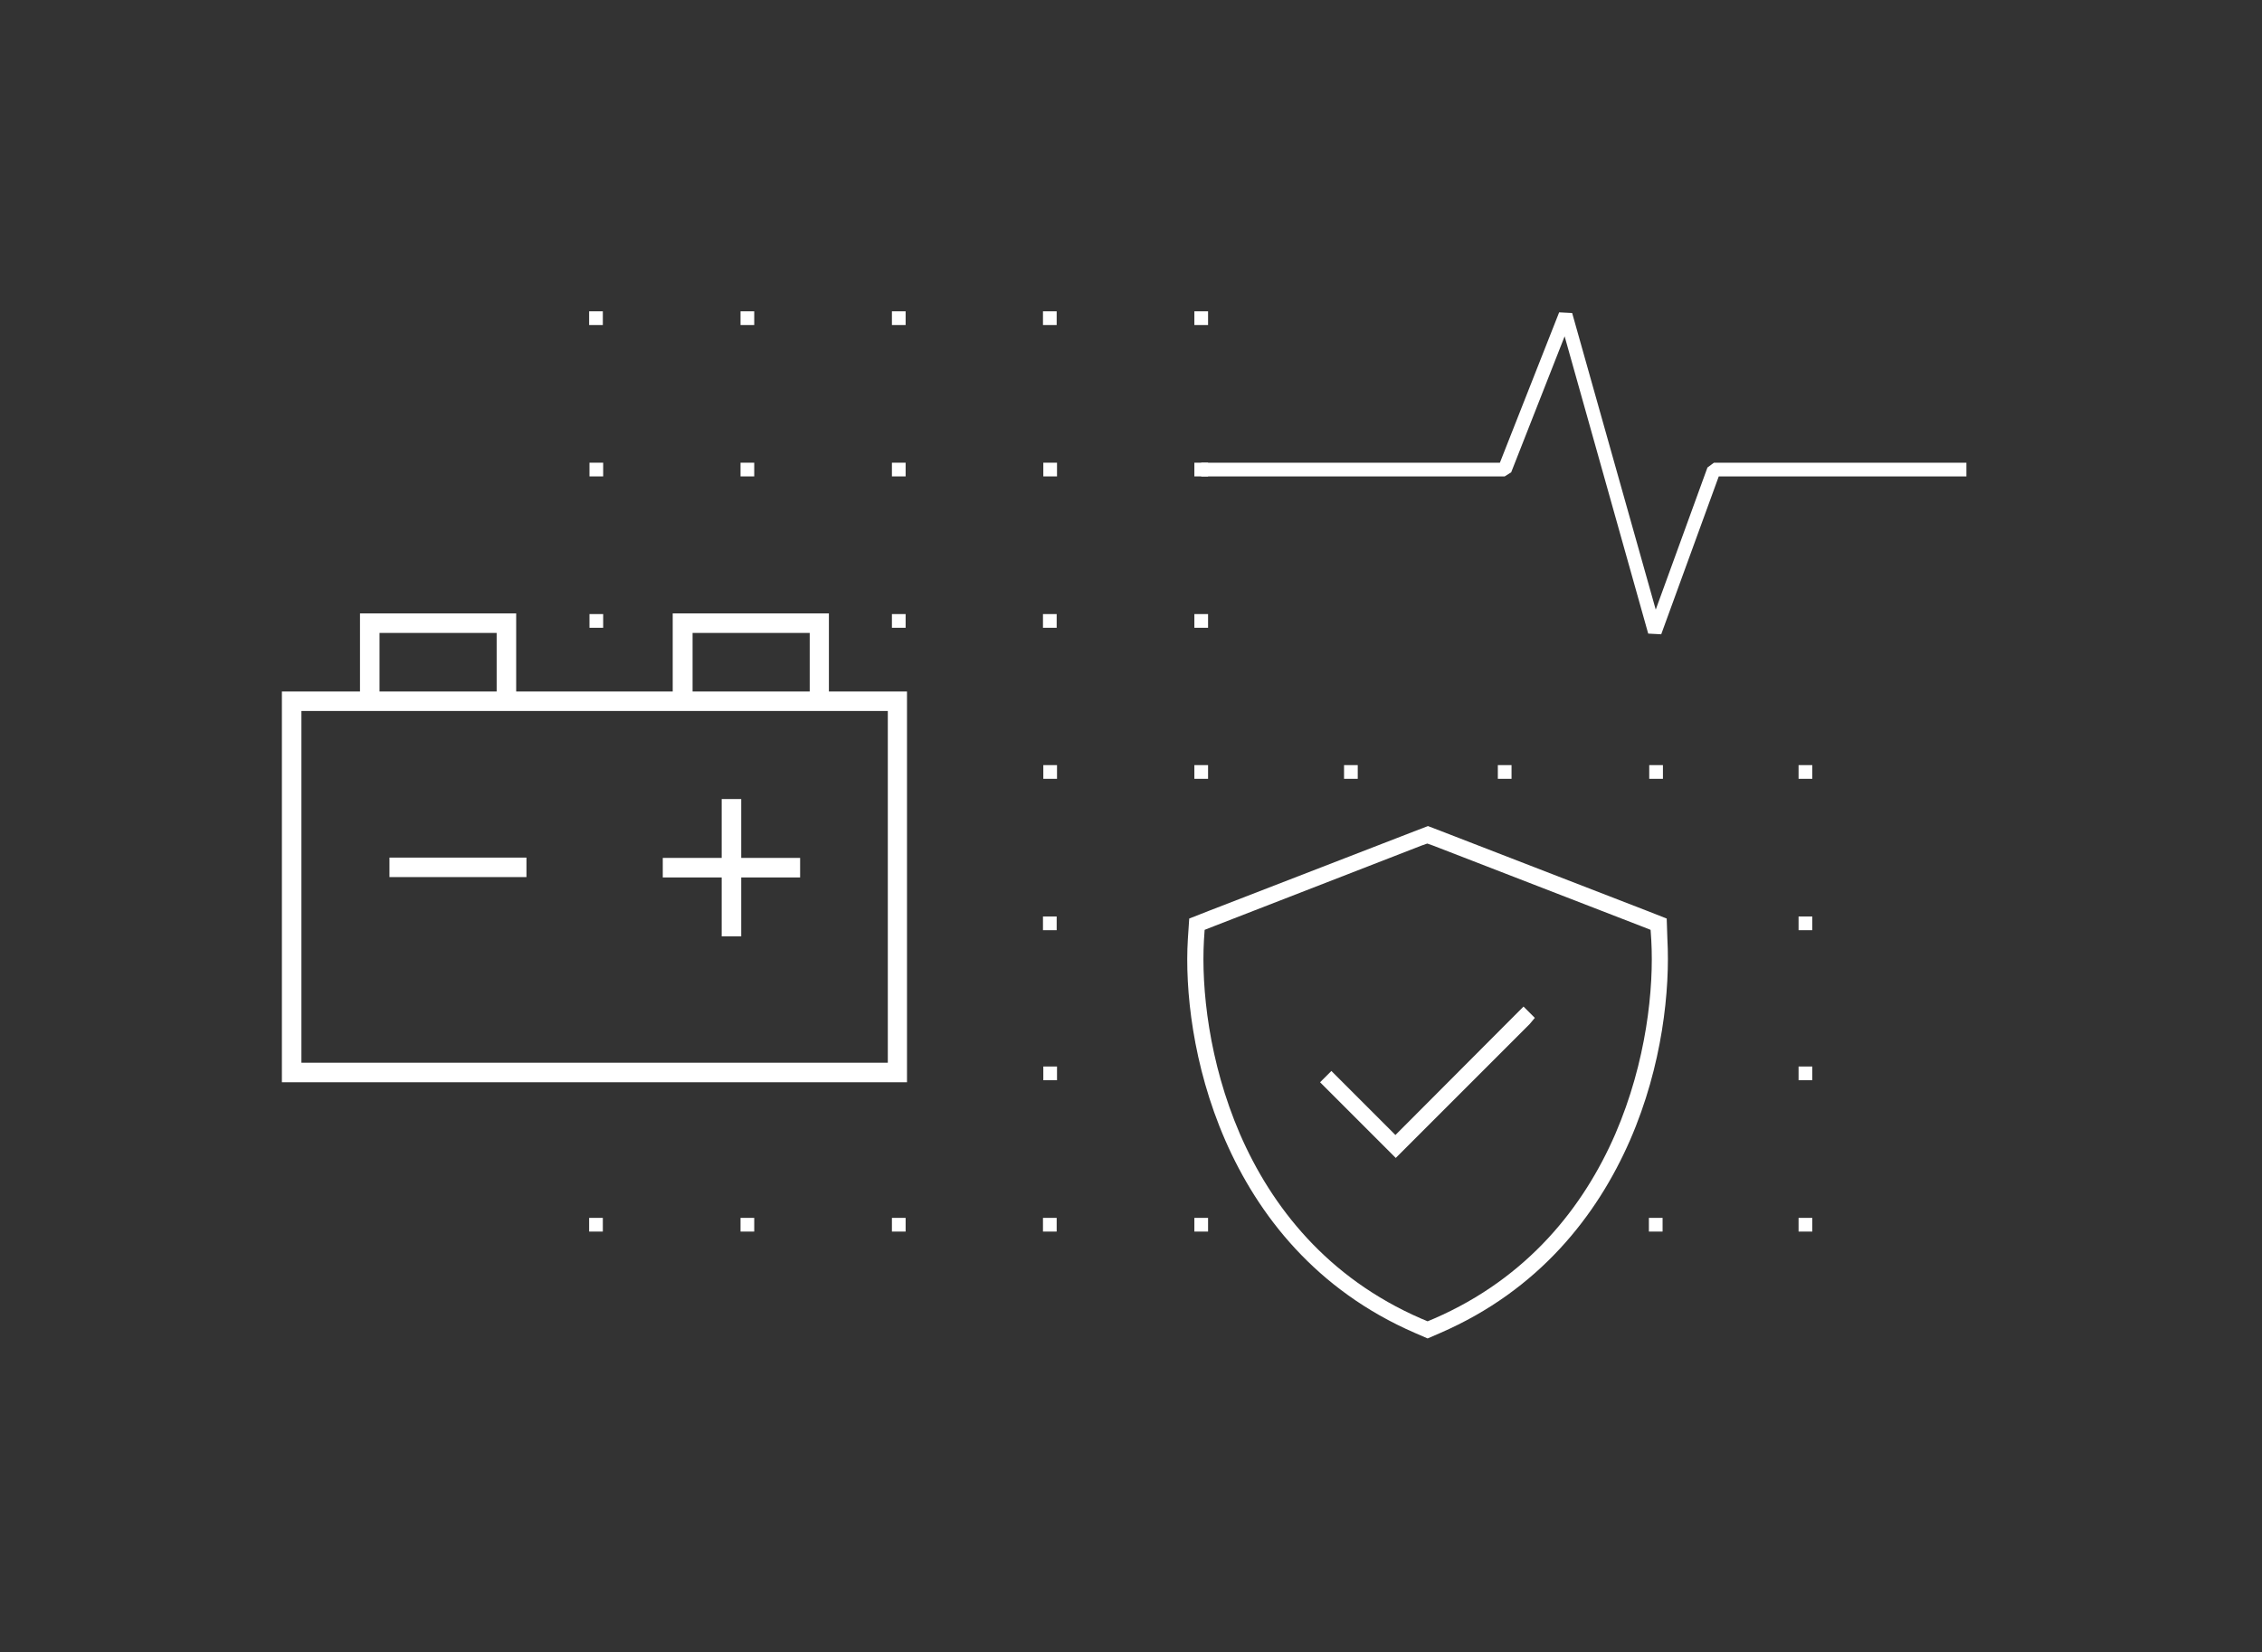 <?xml version="1.0" encoding="utf-8"?>
<!-- Generator: Adobe Illustrator 27.5.0, SVG Export Plug-In . SVG Version: 6.00 Build 0)  -->
<svg version="1.1" id="Layer_1" xmlns="http://www.w3.org/2000/svg" xmlns:xlink="http://www.w3.org/1999/xlink" x="0px" y="0px"
	 viewBox="0 0 660.4 482.4" style="enable-background:new 0 0 660.4 482.4;" xml:space="preserve">
<rect x="0" y="0" width="660.4" height="482.4" fill="#333333" stroke="none"/>
<style type="text/css">
	.st0{fill-rule:evenodd;clip-rule:evenodd;fill:#FFFFFF;}
	.st1{fill:#FFFFFF;}
</style>
<g>
	<g>
		<rect x="172.1" y="135.1" class="st0" width="4" height="4"/>
	</g>
</g>
<g>
	<g>
		<rect x="172.1" y="179.3" class="st0" width="4" height="4"/>
	</g>
</g>
<g>
	<g>
		<rect x="172" y="90.9" class="st0" width="4" height="4"/>
	</g>
</g>
<g>
	<g>
		<rect x="172" y="355.6" class="st0" width="4" height="4"/>
	</g>
</g>
<g>
	<g>
		<rect x="216.2" y="135.1" class="st0" width="4" height="4"/>
	</g>
</g>
<g>
	<g>
		<rect x="216.2" y="90.9" class="st0" width="4" height="4"/>
	</g>
</g>
<g>
	<g>
		<rect x="216.2" y="355.6" class="st0" width="4" height="4"/>
	</g>
</g>
<g>
	<g>
		<rect x="260.4" y="135.1" class="st0" width="4" height="4"/>
	</g>
</g>
<g>
	<g>
		<rect x="260.4" y="179.3" class="st0" width="4" height="4"/>
	</g>
</g>
<g>
	<g>
		<rect x="260.4" y="90.9" class="st0" width="4" height="4"/>
	</g>
</g>
<g>
	<g>
		<rect x="260.4" y="355.6" class="st0" width="4" height="4"/>
	</g>
</g>
<g>
	<g>
		<rect x="304.6" y="135.1" class="st0" width="4" height="4"/>
	</g>
</g>
<g>
	<g>
		<rect x="304.6" y="223.4" class="st0" width="4" height="4"/>
	</g>
</g>
<g>
	<g>
		<rect x="304.6" y="311.4" class="st0" width="4" height="4"/>
	</g>
</g>
<g>
	<g>
		<rect x="304.5" y="179.3" class="st0" width="4" height="4"/>
	</g>
</g>
<g>
	<g>
		<rect x="304.5" y="90.9" class="st0" width="4" height="4"/>
	</g>
</g>
<g>
	<g>
		<rect x="304.5" y="267.6" class="st0" width="4" height="4"/>
	</g>
</g>
<g>
	<g>
		<rect x="304.5" y="355.6" class="st0" width="4" height="4"/>
	</g>
</g>
<g>
	<g>
		<rect x="348.7" y="135.1" class="st0" width="4" height="4"/>
	</g>
</g>
<g>
	<g>
		<rect x="348.7" y="223.4" class="st0" width="4" height="4"/>
	</g>
</g>
<g>
	<g>
		<rect x="348.7" y="179.3" class="st0" width="4" height="4"/>
	</g>
</g>
<g>
	<g>
		<rect x="348.7" y="90.9" class="st0" width="4" height="4"/>
	</g>
</g>
<g>
	<g>
		<rect x="348.7" y="355.6" class="st0" width="4" height="4"/>
	</g>
</g>
<g>
	<g>
		<rect x="392.4" y="223.4" class="st0" width="4" height="4"/>
	</g>
</g>
<g>
	<g>
		<rect x="437.3" y="223.4" class="st0" width="4" height="4"/>
	</g>
</g>
<g>
	<g>
		<rect x="481.5" y="223.4" class="st0" width="4" height="4"/>
	</g>
</g>
<g>
	<g>
		<rect x="481.4" y="355.6" class="st0" width="4" height="4"/>
	</g>
</g>
<g>
	<g>
		<rect x="525.1" y="223.4" class="st0" width="4" height="4"/>
	</g>
</g>
<g>
	<g>
		<rect x="525.1" y="311.4" class="st0" width="4" height="4"/>
	</g>
</g>
<g>
	<g>
		<rect x="525.1" y="267.6" class="st0" width="4" height="4"/>
	</g>
</g>
<g>
	<g>
		<rect x="525.1" y="355.6" class="st0" width="4" height="4"/>
	</g>
</g>
<g>
	<g>
		<path class="st1" d="M196.4,201.9v-17.1v-5.7h5.7h34.2h5.7v5.7v17.1h17.1h5.7v5.7v102.7v5.7h-5.7H88h-5.7v-5.7V207.6v-5.7H88h17.1
			v-17.1v-5.7h5.7h34.2h5.7v5.7v17.1H196.4z M150.8,207.6h-5.7h-34.2h-5.7H88v102.7h171.2V207.6h-17.1h-5.7h-34.2h-5.7H150.8z
			 M110.8,184.8v17.1h34.2v-17.1H110.8z M150.8,250.4h2.9v5.7h-2.9h-34.2h-2.9v-5.7h2.9H150.8z M216.4,236.2v14.3h14.3h2.9v5.7h-2.9
			h-14.3v14.3v2.9h-5.7v-2.9v-14.3h-14.3h-2.9v-5.7h2.9h14.3v-14.3v-2.9h5.7V236.2z M236.4,201.9v-17.1h-34.2v17.1H236.4z"/>
	</g>
</g>
<g>
	<g>
		<path class="st1" d="M486.8,274.2c0.8,14.6-1.4,36.9-10.9,58.7c-9.6,22-26.6,43.8-55.4,56.3l-3.7,1.6l-3.7-1.6
			c-28.8-12.5-45.8-34.3-55.4-56.3c-9.5-21.8-11.8-44.1-10.9-58.7l0.4-6l5.6-2.2l60.7-23.5l3.4-1.3l3.4,1.3l60.7,23.5l5.6,2.2
			L486.8,274.2L486.8,274.2z M354.5,270.4l-2.8,1.1l-0.2,3c-0.8,14,1.4,35.5,10.5,56.6c9.2,21.2,25.5,42,52.9,53.9l1.9,0.8l1.9-0.8
			c27.4-11.9,43.7-32.7,52.9-53.9c9.1-21.1,11.3-42.6,10.5-56.6l-0.2-3l-2.8-1.1l-60.7-23.5l-1.7-0.6l-1.7,0.6L354.5,270.4z
			 M446.6,299l-37.4,37.4l-1.7,1.7l-1.7-1.7l-18.7-18.7l-1.7-1.7l3.3-3.3l1.7,1.7l17,17l35.7-35.8l1.7-1.7l3.3,3.3L446.6,299
			L446.6,299z"/>
	</g>
</g>
<g>
	<polygon class="st1" points="485,185.2 481.2,185 456.8,98.2 441.2,137.9 439.3,139.1 350.7,139.1 350.7,135.1 437.9,135.1 
		455.2,91.2 459,91.4 483.4,178 498.5,136.5 500.4,135.1 574.1,135.1 574.1,139.1 501.8,139.1 	"/>
</g>
</svg>
